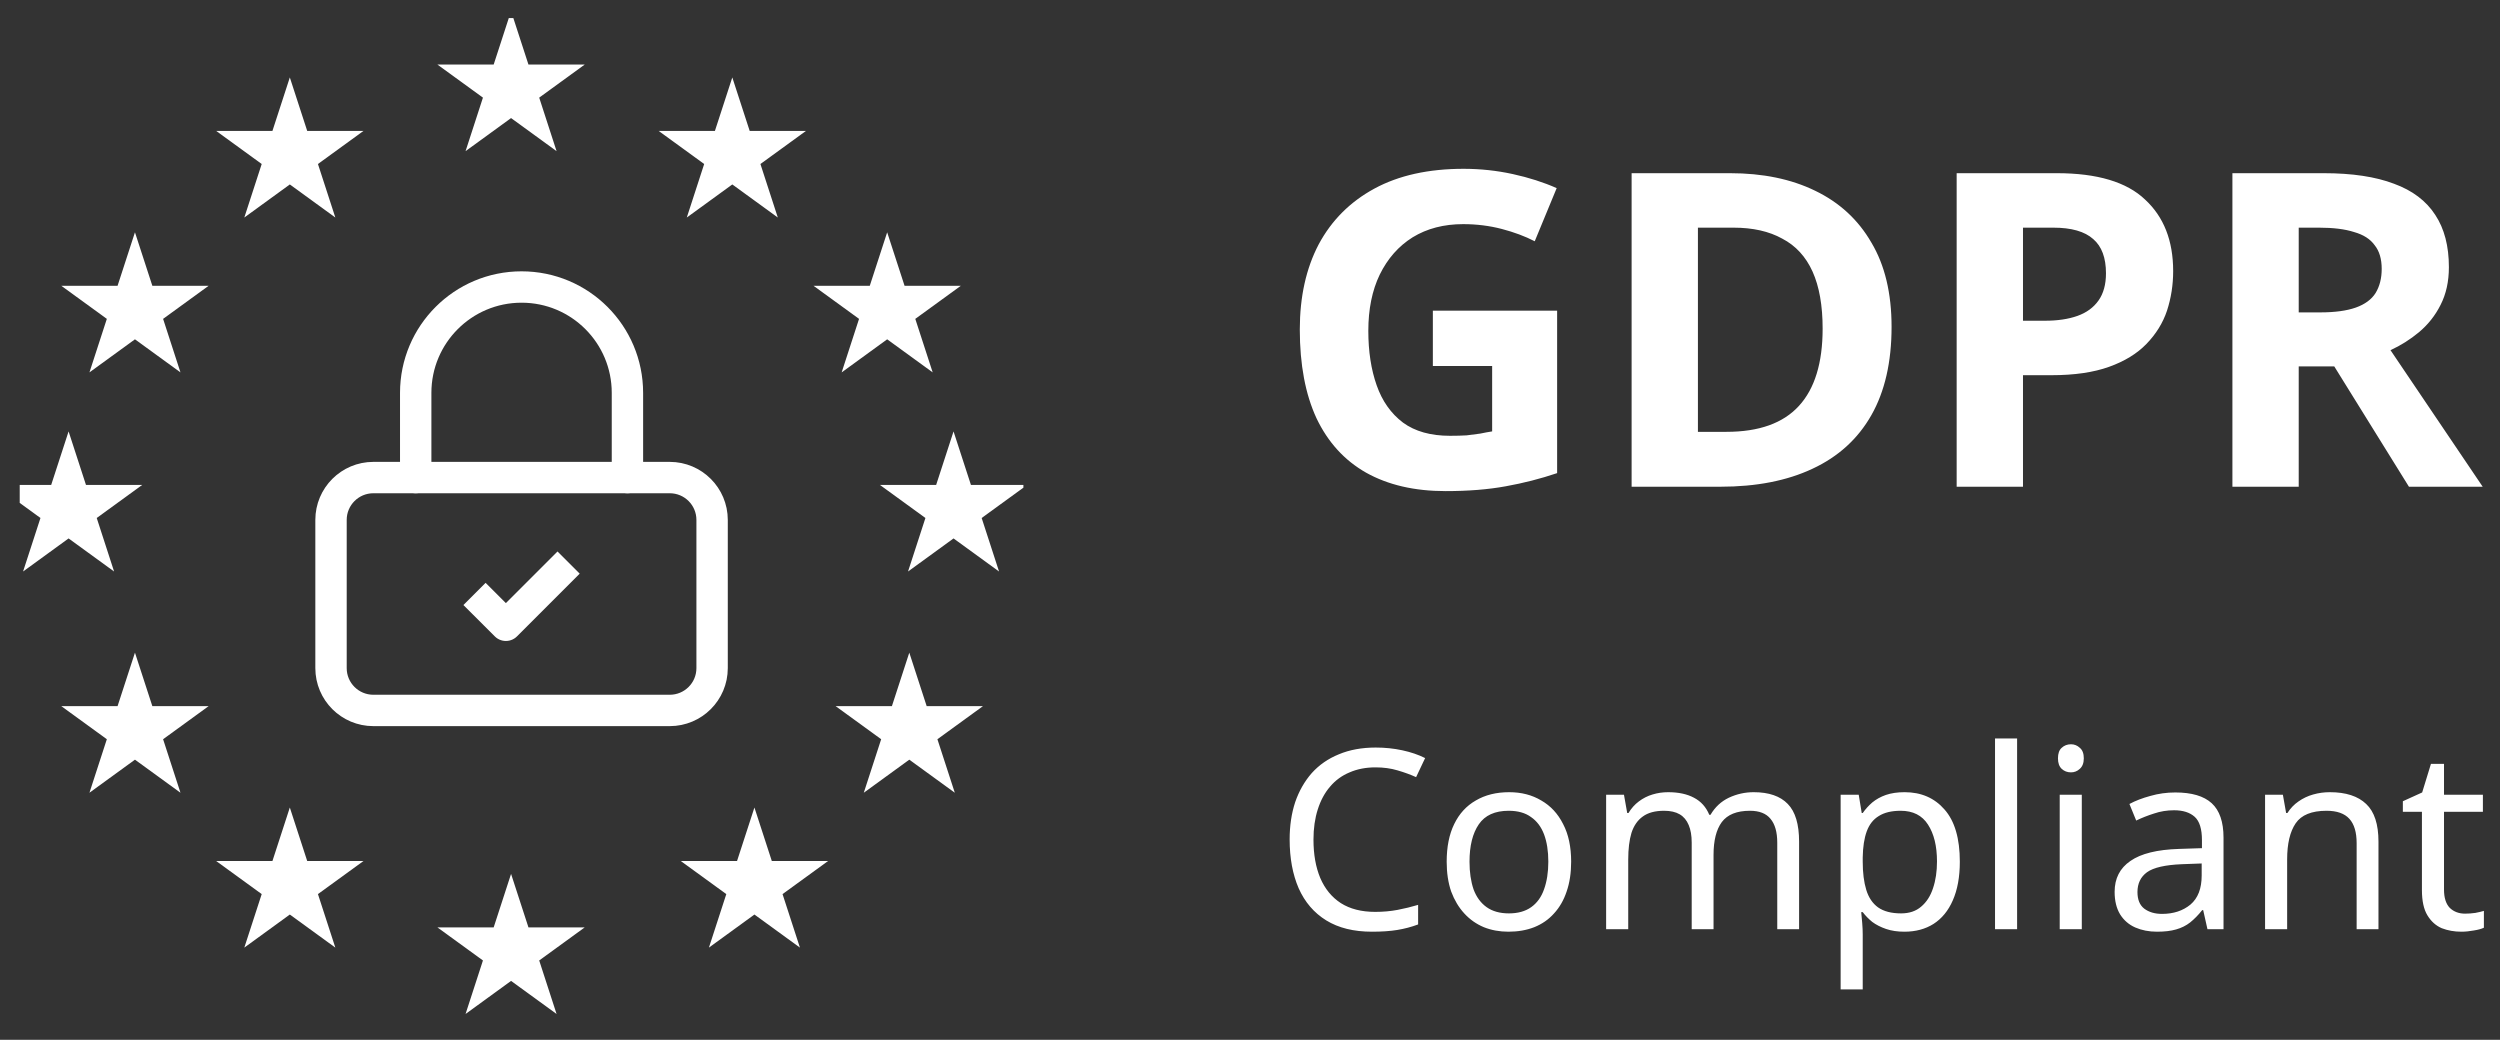 <svg width="113" height="47" viewBox="0 0 113 47" fill="none" xmlns="http://www.w3.org/2000/svg">
<rect x="0" y="0" width="113" height="47" fill="#333333" stroke="none"/>
<g clip-path="url(#clip0_23561_24860)">
<path d="M30.273 21.586H16.876C15.819 21.586 14.962 22.443 14.962 23.5V30.199C14.962 31.256 15.819 32.112 16.876 32.112H30.273C31.33 32.112 32.187 31.256 32.187 30.199V23.5C32.187 22.443 31.33 21.586 30.273 21.586Z" stroke="white" stroke-width="1.418" stroke-linecap="round" stroke-linejoin="round"/>
<path d="M18.79 21.586V17.758C18.79 15.114 20.931 12.973 23.575 12.973C26.219 12.973 28.36 15.114 28.36 17.758V21.586" stroke="white" stroke-width="1.418" stroke-linecap="round" stroke-linejoin="round"/>
<path d="M21.448 26.846L22.866 28.263L25.701 25.428" stroke="white" stroke-width="1.418" stroke-linejoin="round"/>
<path d="M33.1 3.5L33.886 5.918H36.429L34.371 7.413L35.157 9.832L33.1 8.337L31.043 9.832L31.829 7.413L29.771 5.918H32.314L33.1 3.5Z" fill="white"/>
<path d="M40.1 10.5L40.886 12.918H43.429L41.371 14.413L42.157 16.832L40.1 15.337L38.043 16.832L38.829 14.413L36.771 12.918H39.314L40.1 10.5Z" fill="white"/>
<path d="M43.1 19.5L43.886 21.918H46.429L44.371 23.413L45.157 25.832L43.1 24.337L41.043 25.832L41.829 23.413L39.771 21.918H42.314L43.1 19.5Z" fill="white"/>
<path d="M41.1 29.5L41.886 31.918H44.429L42.371 33.413L43.157 35.832L41.1 34.337L39.043 35.832L39.829 33.413L37.771 31.918H40.314L41.1 29.5Z" fill="white"/>
<path d="M34.1 36.5L34.886 38.918H37.429L35.371 40.413L36.157 42.832L34.1 41.337L32.043 42.832L32.829 40.413L30.771 38.918H33.314L34.1 36.5Z" fill="white"/>
<path d="M23.1 39.5L23.886 41.918H26.429L24.372 43.413L25.157 45.832L23.1 44.337L21.043 45.832L21.829 43.413L19.771 41.918H22.314L23.1 39.5Z" fill="white"/>
<path d="M13.1 36.5L13.886 38.918H16.429L14.371 40.413L15.157 42.832L13.1 41.337L11.043 42.832L11.829 40.413L9.771 38.918H12.314L13.1 36.5Z" fill="white"/>
<path d="M6.1 29.5L6.886 31.918H9.429L7.372 33.413L8.157 35.832L6.1 34.337L4.043 35.832L4.829 33.413L2.771 31.918H5.314L6.1 29.5Z" fill="white"/>
<path d="M3.1 19.5L3.886 21.918H6.429L4.372 23.413L5.157 25.832L3.1 24.337L1.043 25.832L1.829 23.413L-0.229 21.918H2.314L3.1 19.5Z" fill="white"/>
<path d="M6.1 10.5L6.886 12.918H9.429L7.372 14.413L8.157 16.832L6.1 15.337L4.043 16.832L4.829 14.413L2.771 12.918H5.314L6.1 10.5Z" fill="white"/>
<path d="M13.1 3.5L13.886 5.918H16.429L14.371 7.413L15.157 9.832L13.1 8.337L11.043 9.832L11.829 7.413L9.771 5.918H12.314L13.1 3.5Z" fill="white"/>
<path d="M23.1 0.5L23.886 2.918H26.429L24.372 4.413L25.157 6.832L23.1 5.337L21.043 6.832L21.829 4.413L19.771 2.918H22.314L23.1 0.5Z" fill="white"/>
</g>
<path d="M64.765 14.041H70.382V21.385C69.641 21.636 68.867 21.835 68.06 21.98C67.266 22.126 66.36 22.198 65.341 22.198C63.938 22.198 62.741 21.921 61.748 21.365C60.769 20.809 60.022 19.989 59.505 18.904C59.003 17.819 58.751 16.482 58.751 14.894C58.751 13.412 59.036 12.129 59.605 11.044C60.187 9.959 61.027 9.119 62.126 8.523C63.224 7.928 64.567 7.63 66.155 7.63C66.909 7.63 67.65 7.709 68.378 7.868C69.105 8.027 69.767 8.239 70.362 8.503L69.37 10.905C68.933 10.68 68.437 10.495 67.881 10.349C67.326 10.204 66.743 10.131 66.135 10.131C65.261 10.131 64.501 10.329 63.852 10.726C63.217 11.123 62.721 11.686 62.364 12.413C62.02 13.128 61.848 13.975 61.848 14.954C61.848 15.88 61.973 16.701 62.225 17.415C62.476 18.13 62.873 18.692 63.416 19.102C63.958 19.499 64.666 19.698 65.539 19.698C65.83 19.698 66.082 19.691 66.294 19.678C66.519 19.651 66.724 19.625 66.909 19.598C67.094 19.559 67.273 19.526 67.445 19.499V16.542H64.765V14.041ZM85.499 14.775C85.499 16.363 85.195 17.693 84.586 18.765C83.978 19.837 83.091 20.644 81.927 21.186C80.775 21.729 79.386 22 77.758 22H73.749V7.828H78.195C79.677 7.828 80.961 8.093 82.046 8.622C83.144 9.152 83.991 9.932 84.586 10.964C85.195 11.983 85.499 13.254 85.499 14.775ZM82.383 14.855C82.383 13.809 82.231 12.949 81.927 12.274C81.622 11.6 81.166 11.103 80.557 10.786C79.962 10.455 79.227 10.29 78.354 10.29H76.746V19.519H78.036C79.505 19.519 80.597 19.129 81.311 18.348C82.026 17.567 82.383 16.403 82.383 14.855ZM92.967 7.828C94.793 7.828 96.123 8.225 96.956 9.019C97.803 9.8 98.227 10.878 98.227 12.255C98.227 12.877 98.134 13.472 97.949 14.041C97.763 14.597 97.452 15.1 97.016 15.549C96.592 15.986 96.03 16.33 95.329 16.581C94.627 16.833 93.761 16.959 92.729 16.959H91.439V22H88.441V7.828H92.967ZM92.808 10.29H91.439V14.497H92.431C93 14.497 93.489 14.425 93.9 14.279C94.31 14.133 94.627 13.902 94.852 13.584C95.077 13.267 95.19 12.857 95.19 12.354C95.19 11.652 94.998 11.136 94.614 10.806C94.23 10.462 93.628 10.29 92.808 10.29ZM105.033 7.828C106.317 7.828 107.375 7.987 108.209 8.305C109.042 8.609 109.664 9.079 110.074 9.714C110.485 10.336 110.69 11.123 110.69 12.076C110.69 12.724 110.564 13.293 110.313 13.783C110.074 14.259 109.75 14.669 109.34 15.014C108.943 15.344 108.513 15.616 108.05 15.827L112.218 22H108.884L105.509 16.562H103.902V22H100.905V7.828H105.033ZM104.815 10.29H103.902V14.12H104.874C105.536 14.12 106.072 14.047 106.482 13.902C106.892 13.756 107.19 13.538 107.375 13.247C107.56 12.943 107.653 12.579 107.653 12.155C107.653 11.706 107.547 11.348 107.335 11.084C107.137 10.806 106.826 10.607 106.403 10.488C105.992 10.356 105.463 10.29 104.815 10.29Z" fill="white"/>
<path d="M62.171 34.685C61.74 34.685 61.35 34.76 61.003 34.911C60.655 35.055 60.36 35.27 60.118 35.558C59.876 35.838 59.691 36.182 59.562 36.59C59.434 36.991 59.369 37.444 59.369 37.951C59.369 38.616 59.471 39.195 59.676 39.686C59.887 40.178 60.197 40.556 60.606 40.821C61.022 41.085 61.539 41.217 62.16 41.217C62.515 41.217 62.851 41.187 63.169 41.127C63.486 41.066 63.797 40.991 64.099 40.9V41.785C63.797 41.898 63.483 41.981 63.158 42.034C62.84 42.087 62.458 42.113 62.012 42.113C61.188 42.113 60.5 41.943 59.948 41.603C59.396 41.263 58.98 40.779 58.7 40.151C58.428 39.524 58.292 38.786 58.292 37.94C58.292 37.327 58.375 36.768 58.541 36.261C58.715 35.755 58.965 35.316 59.29 34.945C59.623 34.575 60.031 34.291 60.515 34.095C60.999 33.891 61.555 33.789 62.182 33.789C62.598 33.789 62.999 33.83 63.384 33.913C63.77 33.996 64.114 34.114 64.416 34.265L64.008 35.127C63.759 35.014 63.479 34.911 63.169 34.821C62.867 34.73 62.534 34.685 62.171 34.685ZM71.016 38.949C71.016 39.456 70.948 39.906 70.811 40.299C70.683 40.684 70.494 41.013 70.244 41.285C70.002 41.558 69.704 41.766 69.348 41.909C69.001 42.045 68.611 42.113 68.18 42.113C67.779 42.113 67.409 42.045 67.069 41.909C66.728 41.766 66.433 41.558 66.184 41.285C65.934 41.013 65.738 40.684 65.594 40.299C65.458 39.906 65.39 39.456 65.39 38.949C65.39 38.276 65.504 37.709 65.73 37.248C65.957 36.779 66.282 36.424 66.706 36.182C67.129 35.932 67.632 35.807 68.214 35.807C68.766 35.807 69.25 35.932 69.666 36.182C70.089 36.424 70.418 36.779 70.653 37.248C70.895 37.709 71.016 38.276 71.016 38.949ZM66.422 38.949C66.422 39.425 66.483 39.841 66.604 40.197C66.732 40.544 66.929 40.813 67.193 41.002C67.458 41.191 67.794 41.285 68.203 41.285C68.611 41.285 68.948 41.191 69.212 41.002C69.477 40.813 69.67 40.544 69.791 40.197C69.919 39.841 69.984 39.425 69.984 38.949C69.984 38.465 69.919 38.053 69.791 37.713C69.662 37.373 69.466 37.112 69.201 36.93C68.944 36.741 68.607 36.647 68.192 36.647C67.571 36.647 67.121 36.851 66.842 37.259C66.562 37.667 66.422 38.231 66.422 38.949ZM79.266 35.807C79.954 35.807 80.469 35.985 80.809 36.34C81.149 36.688 81.319 37.255 81.319 38.042V42H80.332V38.087C80.332 37.611 80.23 37.252 80.026 37.01C79.83 36.768 79.52 36.647 79.096 36.647C78.506 36.647 78.083 36.817 77.826 37.157C77.576 37.497 77.452 37.993 77.452 38.643V42H76.465V38.087C76.465 37.77 76.42 37.505 76.329 37.293C76.238 37.074 76.102 36.911 75.921 36.806C75.739 36.7 75.505 36.647 75.217 36.647C74.809 36.647 74.488 36.734 74.253 36.907C74.019 37.074 73.849 37.32 73.743 37.645C73.645 37.97 73.596 38.371 73.596 38.847V42H72.597V35.921H73.403L73.55 36.749H73.607C73.735 36.537 73.89 36.363 74.072 36.227C74.261 36.083 74.469 35.977 74.696 35.91C74.922 35.841 75.157 35.807 75.399 35.807C75.868 35.807 76.257 35.891 76.567 36.057C76.885 36.223 77.115 36.48 77.259 36.828H77.316C77.52 36.48 77.796 36.223 78.144 36.057C78.499 35.891 78.873 35.807 79.266 35.807ZM86.089 35.807C86.838 35.807 87.439 36.068 87.893 36.59C88.354 37.112 88.584 37.898 88.584 38.949C88.584 39.637 88.478 40.219 88.267 40.696C88.063 41.164 87.772 41.52 87.394 41.762C87.023 41.996 86.585 42.113 86.078 42.113C85.768 42.113 85.492 42.072 85.25 41.989C85.008 41.906 84.8 41.8 84.626 41.671C84.46 41.535 84.316 41.388 84.195 41.229H84.127C84.142 41.357 84.157 41.52 84.172 41.717C84.188 41.913 84.195 42.083 84.195 42.227V44.722H83.197V35.921H84.014L84.15 36.749H84.195C84.316 36.575 84.46 36.416 84.626 36.272C84.8 36.129 85.004 36.015 85.239 35.932C85.481 35.849 85.764 35.807 86.089 35.807ZM85.908 36.647C85.499 36.647 85.171 36.726 84.921 36.885C84.671 37.036 84.49 37.267 84.377 37.577C84.263 37.887 84.203 38.28 84.195 38.756V38.949C84.195 39.448 84.248 39.871 84.354 40.219C84.46 40.567 84.638 40.832 84.887 41.013C85.144 41.195 85.492 41.285 85.93 41.285C86.301 41.285 86.603 41.183 86.838 40.979C87.08 40.775 87.257 40.499 87.371 40.151C87.492 39.796 87.552 39.391 87.552 38.938C87.552 38.242 87.416 37.686 87.144 37.27C86.879 36.855 86.467 36.647 85.908 36.647ZM91.173 42H90.175V33.38H91.173V42ZM94.097 35.921V42H93.099V35.921H94.097ZM93.609 33.641C93.761 33.641 93.893 33.694 94.006 33.8C94.127 33.898 94.188 34.057 94.188 34.276C94.188 34.488 94.127 34.647 94.006 34.753C93.893 34.858 93.761 34.911 93.609 34.911C93.443 34.911 93.303 34.858 93.19 34.753C93.076 34.647 93.02 34.488 93.02 34.276C93.02 34.057 93.076 33.898 93.19 33.8C93.303 33.694 93.443 33.641 93.609 33.641ZM98.325 35.819C99.066 35.819 99.615 35.981 99.97 36.306C100.325 36.632 100.503 37.15 100.503 37.86V42H99.777L99.584 41.138H99.539C99.365 41.357 99.184 41.542 98.995 41.694C98.813 41.837 98.601 41.943 98.359 42.011C98.125 42.079 97.838 42.113 97.497 42.113C97.135 42.113 96.806 42.049 96.511 41.921C96.223 41.792 95.996 41.596 95.83 41.331C95.664 41.059 95.581 40.718 95.581 40.31C95.581 39.705 95.819 39.24 96.295 38.915C96.772 38.582 97.505 38.401 98.496 38.371L99.528 38.337V37.974C99.528 37.467 99.418 37.115 99.199 36.919C98.979 36.722 98.669 36.624 98.269 36.624C97.951 36.624 97.649 36.673 97.361 36.771C97.074 36.862 96.806 36.968 96.556 37.089L96.25 36.34C96.514 36.197 96.828 36.076 97.191 35.977C97.554 35.872 97.932 35.819 98.325 35.819ZM98.62 39.062C97.864 39.093 97.339 39.214 97.044 39.425C96.756 39.637 96.613 39.936 96.613 40.321C96.613 40.662 96.715 40.911 96.919 41.07C97.131 41.229 97.399 41.308 97.724 41.308C98.238 41.308 98.666 41.168 99.006 40.889C99.346 40.601 99.516 40.163 99.516 39.573V39.029L98.62 39.062ZM105.307 35.807C106.033 35.807 106.581 35.985 106.951 36.34C107.322 36.688 107.507 37.255 107.507 38.042V42H106.52V38.11C106.52 37.618 106.411 37.252 106.191 37.01C105.972 36.768 105.628 36.647 105.159 36.647C104.486 36.647 104.021 36.836 103.764 37.214C103.507 37.592 103.379 38.136 103.379 38.847V42H102.381V35.921H103.186L103.333 36.749H103.39C103.526 36.537 103.692 36.363 103.889 36.227C104.093 36.083 104.316 35.977 104.558 35.91C104.8 35.841 105.05 35.807 105.307 35.807ZM111.422 41.297C111.573 41.297 111.728 41.285 111.887 41.263C112.046 41.233 112.174 41.202 112.272 41.172V41.932C112.167 41.985 112.015 42.026 111.819 42.057C111.622 42.094 111.433 42.113 111.252 42.113C110.934 42.113 110.639 42.06 110.367 41.955C110.102 41.841 109.887 41.648 109.721 41.376C109.554 41.104 109.471 40.722 109.471 40.231V36.692H108.609V36.216L109.482 35.819L109.879 34.526H110.469V35.921H112.227V36.692H110.469V40.208C110.469 40.578 110.556 40.855 110.73 41.036C110.911 41.21 111.142 41.297 111.422 41.297Z" fill="white"/>
<defs>
<clipPath id="clip0_23561_24860">
<rect width="45.367" height="45.367" fill="white" transform="translate(0.891 0.816)"/>
</clipPath>
</defs>
</svg>
